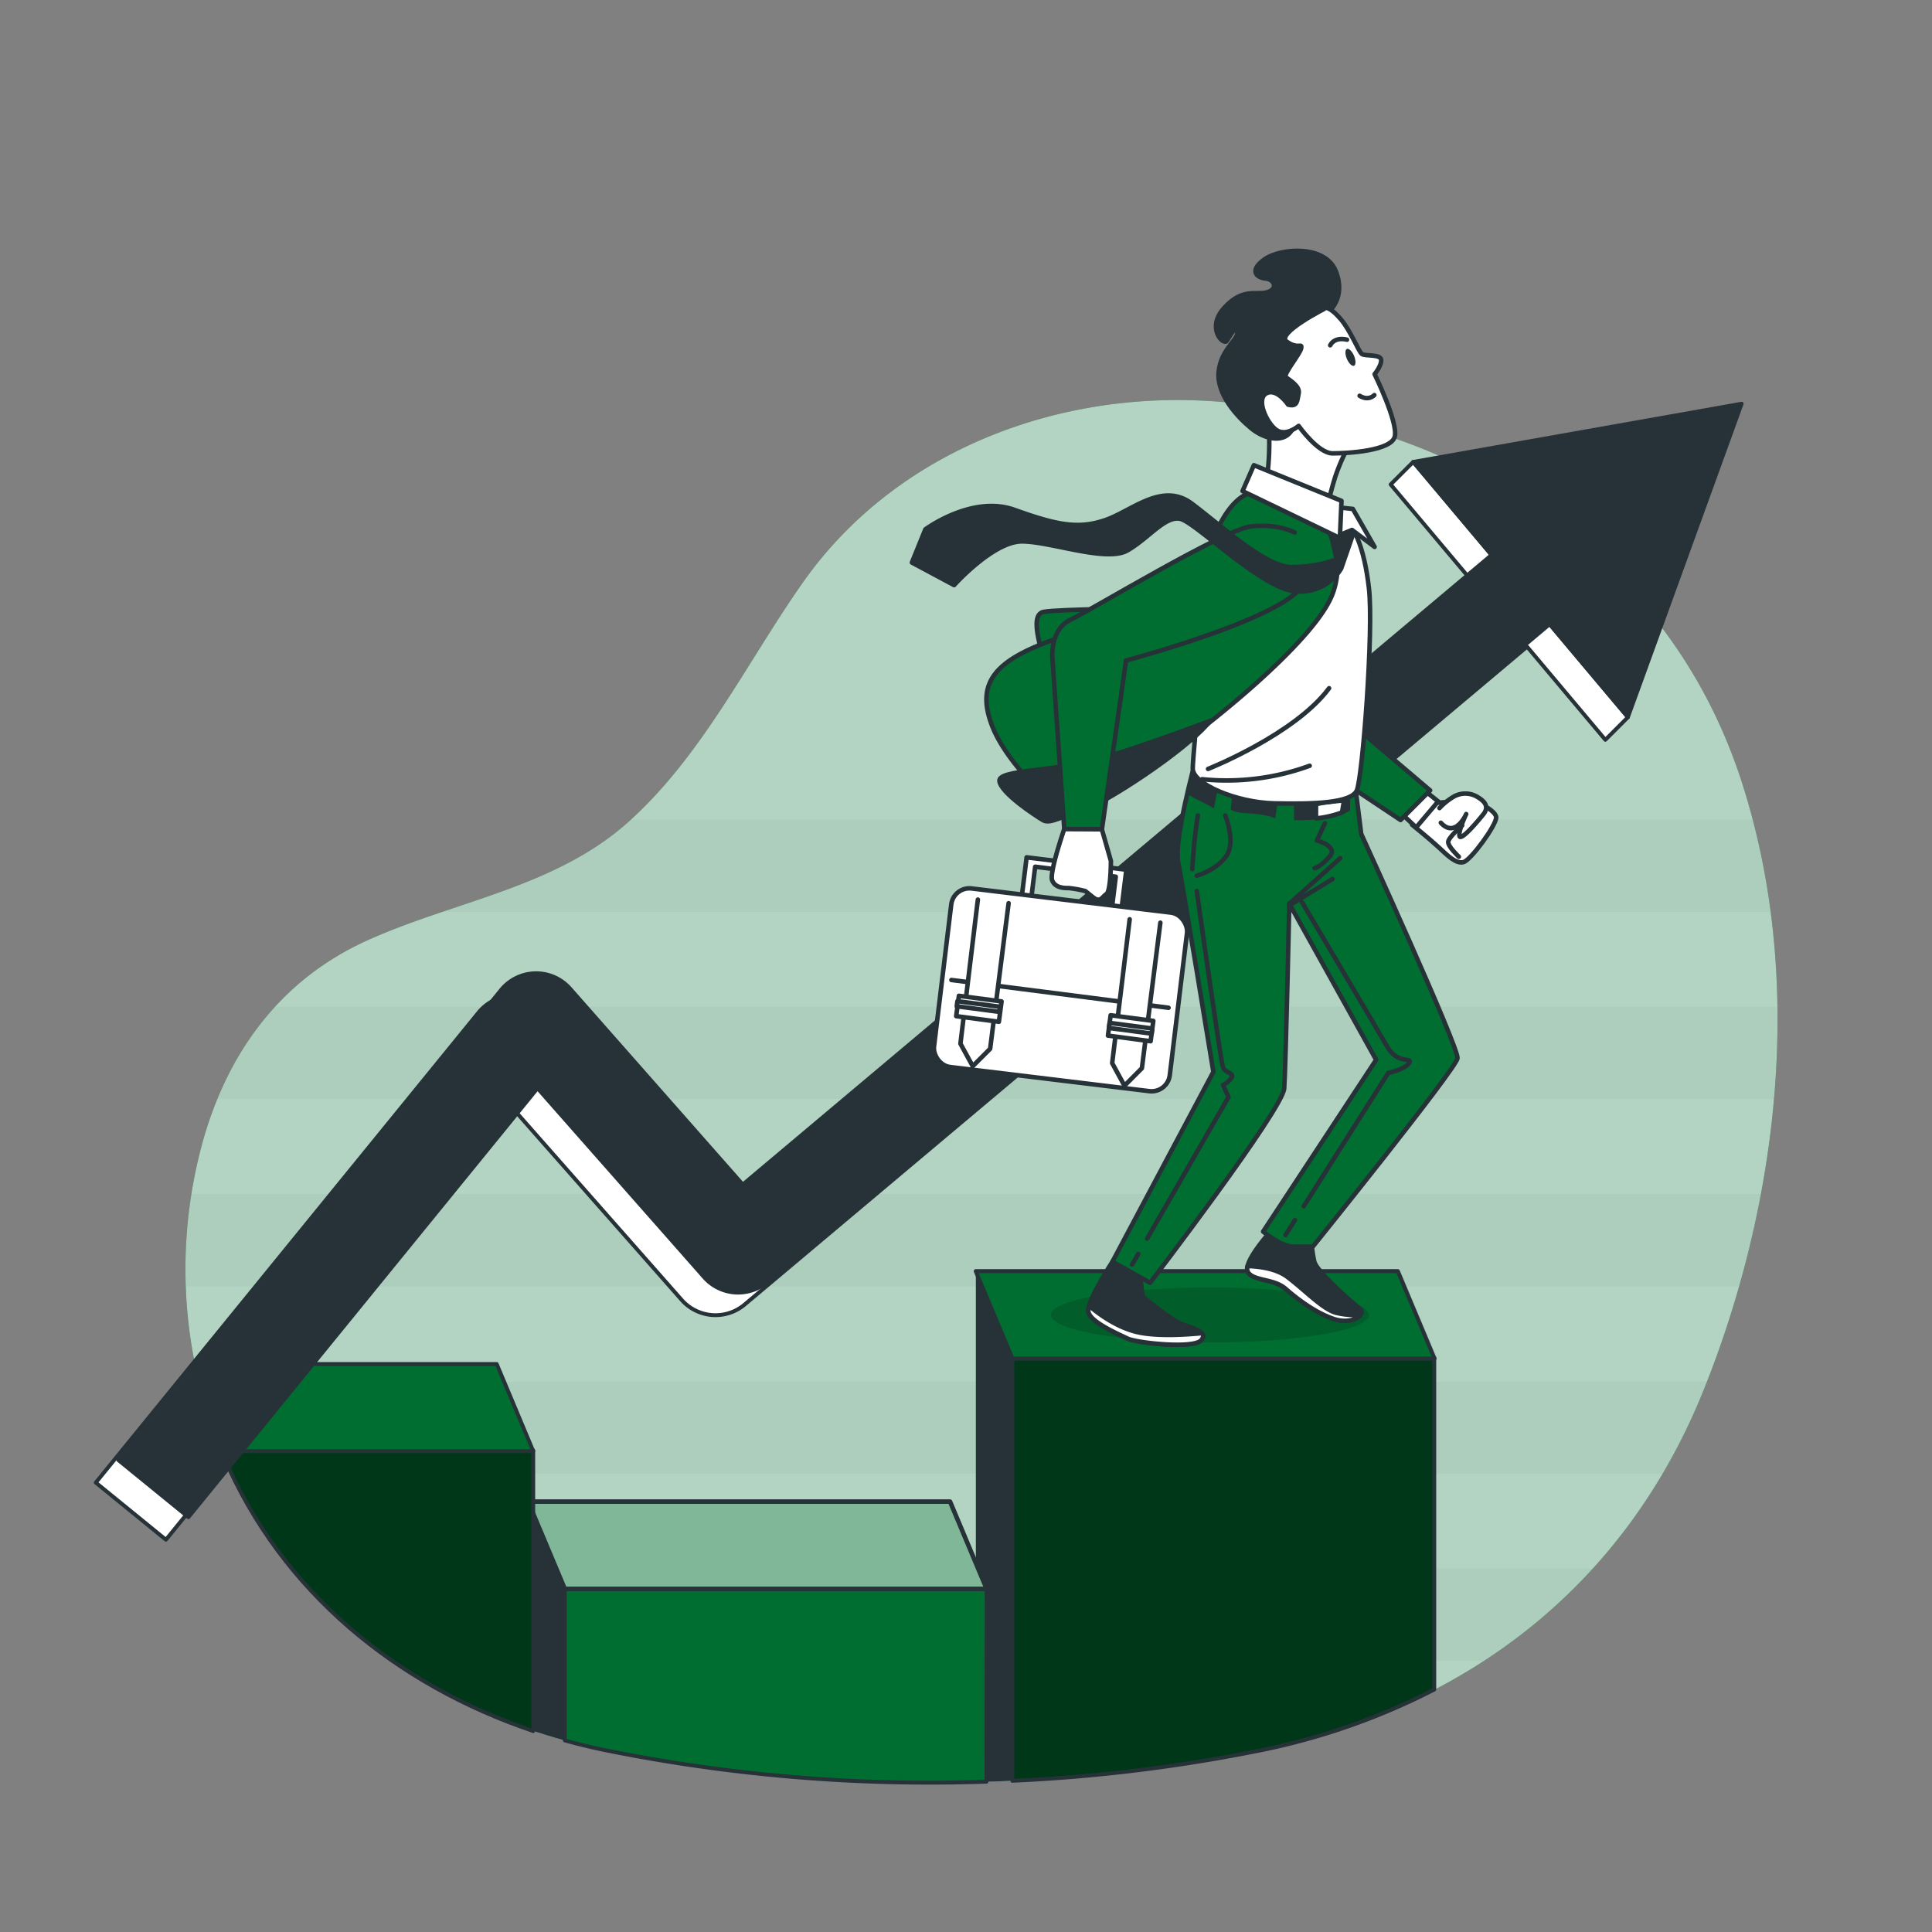 <svg xmlns="http://www.w3.org/2000/svg" xmlns:xlink="http://www.w3.org/1999/xlink" viewBox="0 0 500 500"><rect x="0" y="0" width="500" height="500" fill="#808080" stroke="none"/><defs><clipPath id="freepik--clip-path--inject-18"><polygon points="255.35 411.2 146.16 411.2 136.67 388.61 245.87 388.61 255.35 411.2" style="fill:#016E31;stroke:#263238;stroke-linecap:round;stroke-linejoin:round;stroke-width:1.17px"></polygon></clipPath></defs><g id="freepik--background-simple--inject-18"><path d="M441.09,359.28c19.47-48.76,26-106.38,9.67-156.9-19-58.95-72.44-92.81-134-98.31C275,100.32,232,116.25,207.74,150.82c-14.52,20.67-25.81,44.44-44.86,61.67S117.7,233.13,95,243.4c-22,9.95-35.62,28.3-42.21,50.94A123.72,123.72,0,0,0,58,377.2c17.51,40.64,55.12,66.69,98.35,75.71,54,11.28,115.21,11.18,169.34.21S420.86,410,441.09,359.28Z" style="fill:#016E31"></path><path d="M441.09,359.28c19.47-48.76,26-106.38,9.67-156.9-19-58.95-72.44-92.81-134-98.31C275,100.32,232,116.25,207.74,150.82c-14.52,20.67-25.81,44.44-44.86,61.67S117.7,233.13,95,243.4c-22,9.95-35.62,28.3-42.21,50.94A123.72,123.72,0,0,0,58,377.2c17.51,40.64,55.12,66.69,98.35,75.71,54,11.28,115.21,11.18,169.34.21S420.86,410,441.09,359.28Z" style="fill:#fff;opacity:0.7"></path></g><g id="freepik--Charts--inject-18"><path d="M453.58,212.08H163.31c-.15.14-.28.28-.43.41C149.16,224.9,131.7,230.15,114.5,236H458.22A193.22,193.22,0,0,0,453.58,212.08Z" style="opacity:0.03"></path><path d="M460,260.55H71.19a80.07,80.07,0,0,0-14.92,23.89H459.08A235.51,235.51,0,0,0,460,260.55Z" style="opacity:0.03"></path><path d="M48.08,332.91h402q3.35-11.78,5.63-23.9H49.52A123.37,123.37,0,0,0,48.08,332.91Z" style="opacity:0.03"></path><path d="M58,377.2c.6,1.41,1.24,2.8,1.9,4.17H430.28a159.91,159.91,0,0,0,10.81-22.09c.24-.6.47-1.2.7-1.8H51.41A120.59,120.59,0,0,0,58,377.2Z" style="opacity:0.03"></path><path d="M101.57,429.84H384a145.6,145.6,0,0,0,28.2-23.9H75.49A127.37,127.37,0,0,0,101.57,429.84Z" style="opacity:0.03"></path><path d="M262,460.87a419.39,419.39,0,0,0,63.61-7.75,172.84,172.84,0,0,0,45.58-15.87V351.4H262Z" style="fill:#016E31"></path><path d="M262,460.87a419.39,419.39,0,0,0,63.61-7.75,172.84,172.84,0,0,0,45.58-15.87V351.4H262Z" style="fill-opacity:0.5;stroke:#263238;stroke-linecap:round;stroke-linejoin:round"></path><path d="M262,460.87V351.4L252.55,329V461.21C255.71,461.13,258.88,461,262,460.87Z" style="fill:#263238"></path><polygon points="371.23 351.58 262.03 351.58 252.55 328.99 361.74 328.99 371.23 351.58" style="fill:#fff;stroke:#263238;stroke-linecap:round;stroke-linejoin:round;stroke-width:1.17px;opacity:0.5"></polygon><polygon points="371.23 351.58 262.03 351.58 252.55 328.99 361.74 328.99 371.23 351.58" style="fill:#016E31;stroke:#263238;stroke-linecap:round;stroke-linejoin:round"></polygon><path d="M255.35,411H146.16v39.41q5,1.4,10.14,2.47a423.39,423.39,0,0,0,99,8.22Z" style="fill:#016E31;stroke:#263238;stroke-linecap:round;stroke-linejoin:round"></path><polygon points="255.35 411.2 146.16 411.2 136.67 388.61 245.87 388.61 255.35 411.2" style="fill:#016E31"></polygon><g style="clip-path:url(#freepik--clip-path--inject-18)"><polygon points="255.35 411.2 146.16 411.2 136.67 388.61 245.87 388.61 255.35 411.2" style="fill:#fff;stroke:#263238;stroke-linecap:round;stroke-linejoin:round;opacity:0.5"></polygon></g><polygon points="255.35 411.2 146.16 411.2 136.67 388.61 245.87 388.61 255.35 411.2" style="fill:none;stroke:#263238;stroke-linecap:round;stroke-linejoin:round;stroke-width:1.17px"></polygon><path d="M136.67,447.5c3.12,1.08,6.29,2.05,9.49,2.94V411l-9.49-22.42Z" style="fill:#263238"></path><path d="M58,377.2C72.94,412,102.67,436.07,138,448V375.36H57.2C57.46,376,57.69,376.59,58,377.2Z" style="fill:#016E31"></path><path d="M58,377.2C72.94,412,102.67,436.07,138,448V375.36H57.2C57.46,376,57.69,376.59,58,377.2Z" style="fill-opacity:0.5;stroke:#263238;stroke-linecap:round;stroke-linejoin:round"></path><path d="M57.28,375.54H138L128.55,353H50.42A121.83,121.83,0,0,0,57.28,375.54Z" style="fill:#016E31;stroke:#263238;stroke-linecap:round;stroke-linejoin:round"></path><path d="M421.3,185.62l-55.56-66.08-5.84,5.84,20.25,24.08L186.39,312.38l-44.7-50.7a11.69,11.69,0,0,0-17.84.35L24.79,383.7l18.15,14.78,90.33-111,43.13,48.92a11.69,11.69,0,0,0,16.3,1.22L395.21,167.37l20.25,24.09Z" style="fill:#fff;stroke:#263238;stroke-linecap:round;stroke-linejoin:round"></path><path d="M450.74,104.48l-85,15.06L386,143.63,192.23,306.55l-44.7-50.71a11.7,11.7,0,0,0-17.85.35L30.63,377.87l18.14,14.77,90.34-111,43.13,48.92a11.69,11.69,0,0,0,16.3,1.22L401.05,161.54l20.25,24.08Z" style="fill:#263238;stroke:#263238;stroke-linecap:round;stroke-linejoin:round"></path></g><g id="freepik--Character--inject-18"><ellipse cx="313.14" cy="340.31" rx="41.18" ry="7.13" style="opacity:0.15"></ellipse><path d="M287.89,326.54s-6.62,10.14-6.23,12.87,7.79,5.85,10.13,7,17.16,2.73,19.11.39-2.73-3.12-5.46-4.29-9.75-7-9.75-7l-.78-6.63Z" style="fill:#263238;stroke:#263238;stroke-miterlimit:10;stroke-width:1.17px"></path><path d="M310.9,346.82c.61-.73.57-1.31.15-1.8-4.46.43-11.28.82-16.14-.15-5.68-1.13-10.72-4.95-13.05-6.94a3.75,3.75,0,0,0-.2,1.48c.39,2.73,7.79,5.85,10.13,7S309,349.16,310.9,346.82Z" style="fill:#fff;stroke:#263238;stroke-linecap:round;stroke-linejoin:round;stroke-width:1.17px"></path><path d="M328.45,319.13s-7,7.8-5.46,10.14,6.63,1.56,9.75,4.29,7.8,6.24,12.48,7.8,8.58-1.17,6.63-2.73-10.92-9.36-11.7-12.09a32.11,32.11,0,0,1-.78-7Z" style="fill:#263238;stroke:#263238;stroke-miterlimit:10;stroke-width:1.17px"></path><path d="M352.1,340.29a21.19,21.19,0,0,1-6.1-.49c-3.51-.78-8.19-5.85-12.87-9.36-2.91-2.18-7.32-2.7-10.25-2.79a2.07,2.07,0,0,0,.11,1.62c1.56,2.34,6.63,1.56,9.75,4.29s7.8,6.24,12.48,7.8C348.42,342.43,351.26,341.49,352.1,340.29Z" style="fill:#fff;stroke:#263238;stroke-linecap:round;stroke-linejoin:round;stroke-width:1.17px"></path><path d="M309.37,197s-5.62,20.3-4.45,26.15,9.1,54.25,9.1,54.25l-26.13,49.13,9.75,5.46s34.32-44.84,34.71-50.3,1.32-47.82,1.32-47.82l22.47,40.41-29.25,44.45s4.68,3.9,7.8,3.9h5.07s37.05-46,37.44-48.74-24.92-58.07-24.92-58.07l-1.58-12.58Z" style="fill:#016E31;stroke:#263238;stroke-linecap:round;stroke-linejoin:round;stroke-width:1.17px"></path><path d="M317.09,211.05s2.83,6.8.28,10.49-7.65,5.1-7.65,5.1" style="fill:none;stroke:#263238;stroke-linecap:round;stroke-linejoin:round;stroke-width:1.17px"></path><line x1="333.67" y1="233.88" x2="346.85" y2="222.11" style="fill:none;stroke:#263238;stroke-linecap:round;stroke-linejoin:round;stroke-width:1.17px"></line><path d="M342.9,213.05l-2.09,4.47s5.67,1.49,3.29,4.18-3.88,3-3.88,3" style="fill:none;stroke:#263238;stroke-linecap:round;stroke-linejoin:round;stroke-width:1.17px"></path><line x1="334.66" y1="233.73" x2="344.87" y2="227.49" style="fill:none;stroke:#263238;stroke-linecap:round;stroke-linejoin:round;stroke-width:1.17px"></line><path d="M310,211.05a132.55,132.55,0,0,0-1.42,13.89" style="fill:none;stroke:#263238;stroke-linecap:round;stroke-linejoin:round;stroke-width:1.17px"></path><line x1="294.59" y1="324.5" x2="292.99" y2="327.27" style="fill:none;stroke:#263238;stroke-linecap:round;stroke-linejoin:round;stroke-width:1.17px"></line><path d="M309.72,230.61s6.23,44.22,6.8,45.64,2.83,1.42,2.27,2.55a5.91,5.91,0,0,1-2.27,2l1.42,3.12-21.07,36.64" style="fill:none;stroke:#263238;stroke-linecap:round;stroke-linejoin:round;stroke-width:1.17px"></path><line x1="335.13" y1="315.77" x2="332.68" y2="319.62" style="fill:none;stroke:#263238;stroke-linecap:round;stroke-linejoin:round;stroke-width:1.17px"></line><path d="M336.93,233.44S356.21,266,359,270.86s6.8,2.55,5.67,4.25-5.39,2.56-5.39,2.56L337.4,312.19" style="fill:none;stroke:#263238;stroke-linecap:round;stroke-linejoin:round;stroke-width:1.17px"></path><path d="M307.57,205.61a14.11,14.11,0,0,0,2.17,1.27c3.11,1.55,4.41,2.33,4.41,2.33l1-5.18,3.89.77-.52,4.41s-.52,1,4.67,1.3S330,211.8,330,211.8l1-6,3.89-.26v6.74a77.78,77.78,0,0,0,9.07-.52,13.12,13.12,0,0,0,5.44-2.07v-4.67l-2.11-2.33L309.37,197S308.53,201.58,307.57,205.61Z" style="fill:#263238"></path><path d="M340.58,208.17v3.63a27.12,27.12,0,0,0,6.74-1.55l.51-3.11S341.87,207.65,340.58,208.17Z" style="fill:#fff;stroke:#263238;stroke-linecap:round;stroke-linejoin:round;stroke-width:1.17px"></path><path d="M376.17,207.41l-6.05.51-4.66,5.53s4.49,3.62,6.91,5.87,4.49,4.31,6.39,3.79,8.45-9.49,8.45-11.56S379.79,205.68,376.17,207.41Z" style="fill:#fff;stroke:#263238;stroke-linecap:round;stroke-linejoin:round;stroke-width:1.17px"></path><path d="M372.54,209.13a16.44,16.44,0,0,1,3.63-2.93,6.07,6.07,0,0,1,6.38.17c2.25,1.38,2.59,2.76,1.38,4.31s-5.86,7.08-6.21,5.7,1.73-5.7,1.73-5.7-2.77,6.39-6.56,2.25" style="fill:#fff;stroke:#263238;stroke-linecap:round;stroke-linejoin:round;stroke-width:1.17px"></path><path d="M377.55,221.73s-2.76-2.59-2.76-3.79,3.62-4.32,3.62-4.32" style="fill:none;stroke:#263238;stroke-linecap:round;stroke-linejoin:round;stroke-width:1.17px"></path><polygon points="368.74 204.64 372.2 207.41 366.5 214.14 363.39 211.2 368.74 204.64" style="fill:#fff;stroke:#263238;stroke-linecap:round;stroke-linejoin:round;stroke-width:1.17px"></polygon><polygon points="351.66 188.88 370.12 204.56 362.46 212.22 346.78 201.77 351.66 188.88" style="fill:#016E31;stroke:#263238;stroke-linecap:round;stroke-linejoin:round;stroke-width:1.17px"></polygon><path d="M325,129.41s-9,4.81-10.46,12.76-5.86,52.77-5.86,56.74,11.29,8.79,21.12,9,19.87,0,21.34-3.35,4.4-41.47,3.14-52.35-4-16.94-8-19.66S330.45,126.28,325,129.41Z" style="fill:#fff;stroke:#263238;stroke-linecap:round;stroke-linejoin:round;stroke-width:1.17px"></path><path d="M312.64,199s22.44-8.9,31.33-20.89" style="fill:none;stroke:#263238;stroke-linecap:round;stroke-linejoin:round;stroke-width:1.17px"></path><path d="M311.09,201.66a62.71,62.71,0,0,0,27.85-3.48" style="fill:none;stroke:#263238;stroke-linecap:round;stroke-linejoin:round;stroke-width:1.17px"></path><path d="M328.35,110.17s0,.39.06,1.06a69,69,0,0,1-.26,10.23l-.63,5.65,15.89,4.6s.63-3.34,2.1-8.15a49.18,49.18,0,0,1,4.39-9.63s-7.32-2.3-11.51-5.85S329.82,105.78,328.35,110.17Z" style="fill:#fff;stroke:#263238;stroke-linecap:round;stroke-linejoin:round;stroke-width:1.17px"></path><path d="M343.83,80.68s4.6-3.56,1.89-10.46-14.23-6.07-18.41-3.14-2.09,4.81.21,5,3.34,2.72.42,3.56-6.28-1.26-11.09,4-.21,9.83.63,8.58,2.3-4.19,2.72-2.3S316,90.3,315.39,96.16s4.81,11.71,8.36,14.64,8.16,3.76,10.25,1,4.19-7.32,6.49-10.25-.42-10-1.26-12.76S343.83,80.68,343.83,80.68Z" style="fill:#263238;stroke:#263238;stroke-linecap:round;stroke-linejoin:round;stroke-width:1.17px"></path><path d="M333.37,104.73s-2.92-4.39-5.64-2.93,0,7.53,2.51,9.42,5.85-1,5.85-1,5,7.11,8.79,7.11,15.27-.63,16.1-4.39-5.23-16.11-5.23-16.11,1.89-2.3,1.68-3.76-4.19-.84-5-1.47-2.93-6.06-5.44-9-3.76-2.93-3.76-2.93S330,86.32,333,88.42s4,.21,3.76,1.67-4.81,6.9-4,7.53,3.76,2.3,3.34,4.18S335.88,105.36,333.37,104.73Z" style="fill:#fff;stroke:#263238;stroke-linecap:round;stroke-linejoin:round;stroke-width:1.17px"></path><path d="M350.43,92.08c.5,1.21.49,2.36,0,2.58s-1.35-.58-1.86-1.78-.49-2.36,0-2.58S349.92,90.88,350.43,92.08Z" style="fill:#263238"></path><path d="M348.6,87.91s-3.08-.91-4.35,1.45" style="fill:none;stroke:#263238;stroke-linecap:round;stroke-linejoin:round;stroke-width:1.17px"></path><path d="M355.68,102.25s-1.45,1.63-3.81.18" style="fill:none;stroke:#263238;stroke-linecap:round;stroke-linejoin:round;stroke-width:1.17px"></path><path d="M295.9,157.51s-21.38.11-25.76.83.32,12.33.77,15.07S295.9,157.51,295.9,157.51Z" style="fill:#016E31;stroke:#263238;stroke-linecap:round;stroke-linejoin:round;stroke-width:1.17px"></path><path d="M341.71,134.29a19.68,19.68,0,0,1,3.12,19.5c-4.29,11.3-28.86,31.58-42.12,40.94a256.6,256.6,0,0,1-26.9,16.38S261,199,256.7,187.71s1.15-17,16.75-22.44,35.5-12.26,39-22,7.88-17.08,15.06-16.15S341.71,134.29,341.71,134.29Z" style="fill:#016E31;stroke:#263238;stroke-linecap:round;stroke-linejoin:round;stroke-width:1.17px"></path><path d="M313.24,186.54s-14.43,5.46-26.91,9.36-28.07,3.12-27.68,6.24,9.36,9,11.31,10.14,5.85-1.56,10.53-2.73S307,194.34,313.24,186.54Z" style="fill:#263238;stroke:#263238;stroke-linecap:round;stroke-linejoin:round;stroke-width:1.17px"></path><polygon points="265.69 221.88 264.16 234.25 266.63 234.56 267.9 224.31 288.76 226.89 287.5 237.14 289.97 237.45 291.5 225.08 265.69 221.88" style="fill:#fff;stroke:#263238;stroke-linecap:round;stroke-linejoin:round;stroke-width:1.17px"></polygon><rect x="243.55" y="234.26" width="61.63" height="46.67" rx="4.75" transform="matrix(0.99, 0.12, -0.12, 0.99, 33.75, -31.78)" style="fill:#fff;stroke:#263238;stroke-linecap:round;stroke-linejoin:round;stroke-width:1.17px"></rect><line x1="246.22" y1="253.62" x2="302.42" y2="260.81" style="fill:none;stroke:#263238;stroke-linecap:round;stroke-linejoin:round;stroke-width:1.17px"></line><polyline points="253.07 232.81 248.56 270.1 251.74 275.93 256.25 271.42 261.03 233.75" style="fill:#fff;stroke:#263238;stroke-linecap:round;stroke-linejoin:round;stroke-width:1.17px"></polyline><rect x="247.76" y="258.42" width="11.14" height="5.31" transform="translate(36.35 -30.91) rotate(7.52)" style="fill:#fff;stroke:#263238;stroke-linecap:round;stroke-linejoin:round;stroke-width:1.17px"></rect><rect x="247.76" y="260.41" width="11.14" height="1.33" transform="matrix(0.99, 0.13, -0.13, 0.99, 36.35, -30.91)" style="fill:#fff;stroke:#263238;stroke-linecap:round;stroke-linejoin:round;stroke-width:1.17px"></rect><polyline points="292.36 237.91 287.83 275.14 291.01 280.98 295.52 276.46 300.3 238.79" style="fill:#fff;stroke:#263238;stroke-linecap:round;stroke-linejoin:round;stroke-width:1.17px"></polyline><rect x="287.03" y="263.46" width="11.14" height="5.31" transform="translate(37.35 -36.01) rotate(7.52)" style="fill:#fff;stroke:#263238;stroke-linecap:round;stroke-linejoin:round;stroke-width:1.17px"></rect><rect x="287.03" y="265.45" width="11.14" height="1.33" transform="translate(37.35 -36.01) rotate(7.52)" style="fill:#fff;stroke:#263238;stroke-linecap:round;stroke-linejoin:round;stroke-width:1.17px"></rect><path d="M335.08,137.8s-4.29-2.34-11.31-1.56S282.05,158.08,277,160.42s-4.68,9.35-4.68,9.35l3.12,44.85h9.74l6.24-43.68s44.69-11.86,46.09-20.7" style="fill:#016E31;stroke:#263238;stroke-linecap:round;stroke-linejoin:round;stroke-width:1.17px"></path><path d="M285.16,214.62l2.34,8.19s0,7.8-1.17,8.58-1.56,2.34-3.5.78l-1.95-1.56a29.14,29.14,0,0,0-4.29-.78c-1.17,0-3.51,0-4.29-2s3.12-13.26,3.12-13.26Z" style="fill:#fff;stroke:#263238;stroke-linecap:round;stroke-linejoin:round;stroke-width:1.17px"></path><path d="M344.3,137.6l1.63,7.2a36,36,0,0,1-11.7,1.95c-6.63,0-17.94-10.53-25.73-16.38s-15.6,1.95-22.62,4.29-12.48,1.17-23.4-2.73-23,5.07-23,5.07L236,145.58l10.92,5.85s10.14-11.31,17.55-11.31,21.84,5.46,27.3,2.34,9.75-9,13.65-8.19S326.43,152.21,335,153a12.39,12.39,0,0,0,12.09-5.85l3.12-9S345,130.78,344.3,137.6Z" style="fill:#263238;stroke:#263238;stroke-linecap:round;stroke-linejoin:round;stroke-width:1.17px"></path><polygon points="346.13 131.29 350.11 131.71 355.75 141.54 349.9 137.15 346.33 138.61 345.92 135.27 346.13 131.29" style="fill:#fff;stroke:#263238;stroke-linecap:round;stroke-linejoin:round;stroke-width:1.17px"></polygon><polygon points="324.5 120.39 347.18 129.62 346.76 139.24 321.57 127.09 324.5 120.39" style="fill:#fff;stroke:#263238;stroke-linecap:round;stroke-linejoin:round;stroke-width:1.17px"></polygon></g></svg>
